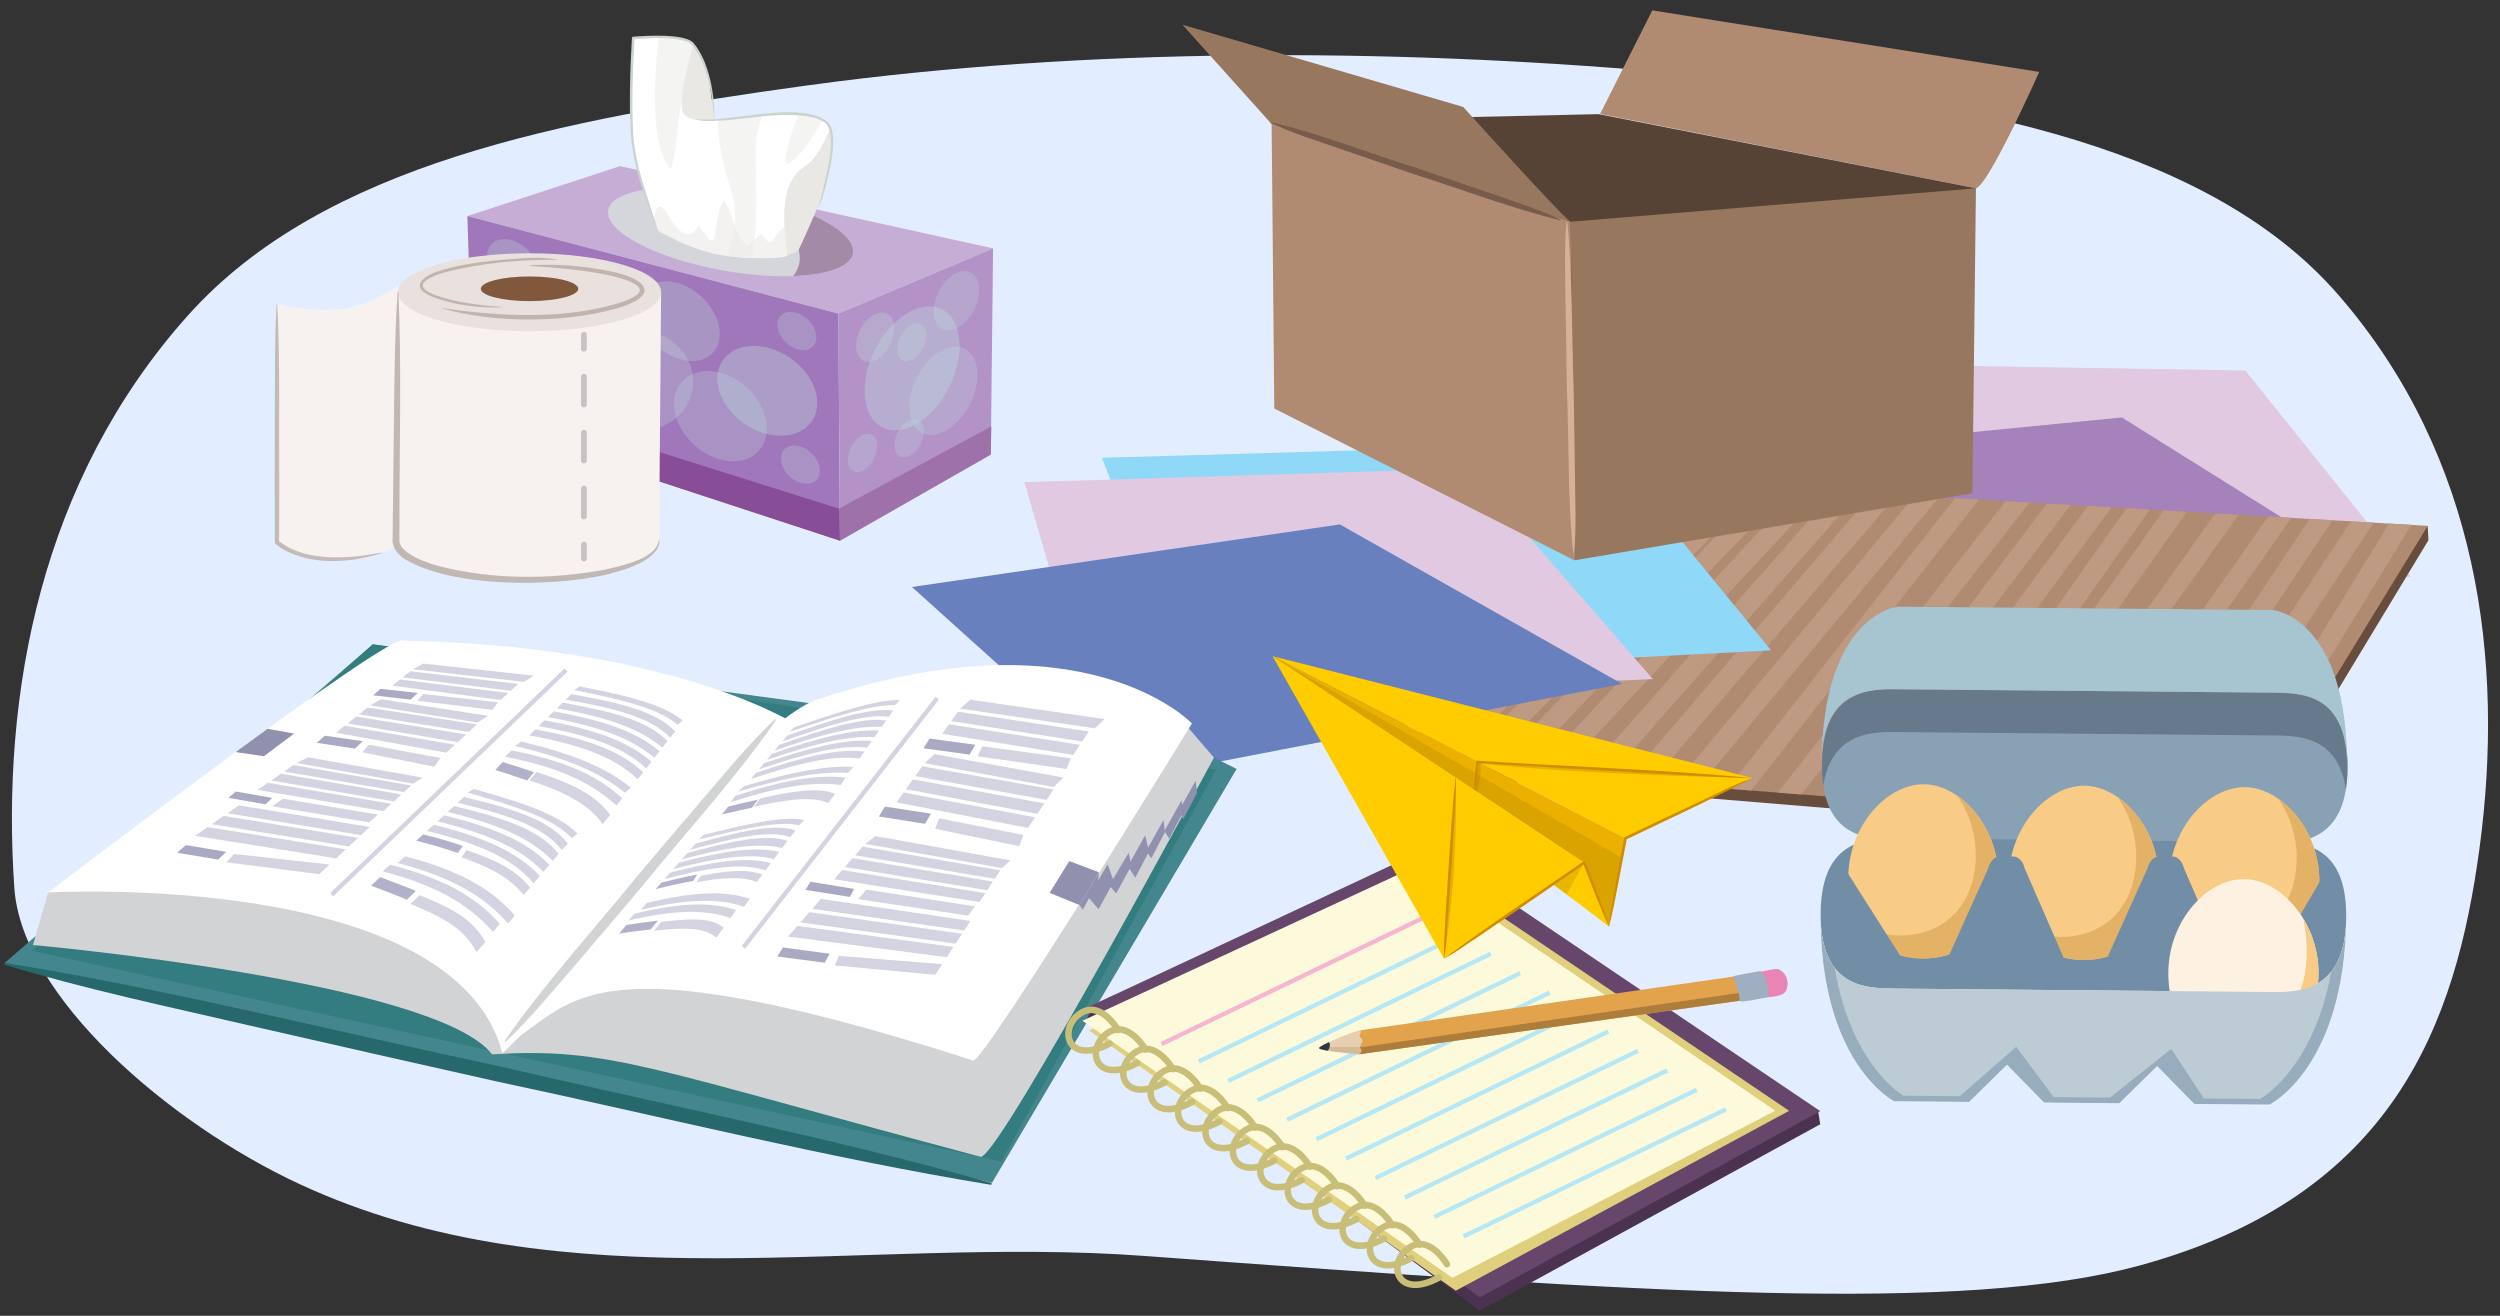 <?xml version="1.0" encoding="UTF-8"?><svg id="Guides__Delete_Me_" xmlns="http://www.w3.org/2000/svg" width="760" height="400" xmlns:xlink="http://www.w3.org/1999/xlink" viewBox="0 0 760 400"><rect x="0" y="0" width="760" height="400" fill="#333333" stroke="none"/><defs><style>.cls-1,.cls-2,.cls-3,.cls-4,.cls-5,.cls-6,.cls-7,.cls-8{fill:none;}.cls-2{stroke-dasharray:0 0 8.506 8.506;}.cls-2,.cls-4,.cls-5{stroke-linecap:round;}.cls-2,.cls-5{stroke:#7a7a7a;stroke-linejoin:round;stroke-width:1.746px;}.cls-3{stroke:#bd9a81;stroke-width:6.002px;}.cls-3,.cls-4,.cls-6,.cls-7,.cls-8{stroke-miterlimit:10;}.cls-9{clip-path:url(#clippath);}.cls-10{fill:#f8cc86;}.cls-11{fill:#f7f2f0;}.cls-12{fill:#6980bf;}.cls-13{fill:#ebb000;}.cls-14{fill:#e7ceb0;}.cls-15{fill:#e9e8e4;}.cls-16{fill:#f6bebe;}.cls-17{fill:#e885b4;}.cls-18{fill:#e3a34d;}.cls-19{fill:#fff;}.cls-20{fill:#e8e1dd;}.cls-21{fill:#fc0;}.cls-22{fill:#fbe7e7;}.cls-23{fill:#e2eeff;}.cls-24{fill:#e3b267;}.cls-25{fill:#fdfadc;}.cls-26{fill:#fdf2e1;}.cls-27{fill:#90d8f7;}.cls-28{fill:#66476b;}.cls-29{fill:#82583c;}.cls-30{fill:#684d3d;}.cls-31{fill:#98775f;}.cls-32{fill:#a0aec1;}.cls-33{fill:#a077ba;}.cls-34{fill:#9f71ab;}.cls-35{fill:#874d96;}.cls-36{fill:#9090af;}.cls-37{fill:#c1b8b4;}.cls-38{fill:#8d8d8d;}.cls-39,.cls-40,.cls-41{fill:#a9a9c4;}.cls-42{fill:#a7c4d1;}.cls-43{fill:#a582ba;}.cls-44{fill:#b392c8;}.cls-45{fill:#b08b72;}.cls-46{fill:#bdccd4;}.cls-47{fill:#d18c00;}.cls-48{fill:#cbd3ce;}.cls-49{fill:#d1d3d4;}.cls-50{fill:#ad7d3b;}.cls-51{fill:#d7b197;}.cls-52{fill:#c6add6;}.cls-53{fill:#d5d6db;}.cls-54{fill:#e0cf7c;}.cls-55{fill:#e0c9e1;}.cls-56{fill:#44868d;}.cls-57{fill:#a38ba7;}.cls-58{fill:#718ea6;}.cls-59{fill:#89a1b5;}.cls-60{fill:#5c5c5c;}.cls-61{fill:#2f3840;}.cls-62{fill:#337c7f;}.cls-63{fill:#574336;}.cls-64{fill:#4c3251;}.cls-65{fill:#775c4b;}.cls-66{fill:#26686b;}.cls-67{clip-path:url(#clippath-1);}.cls-68{clip-path:url(#clippath-4);}.cls-69{clip-path:url(#clippath-3);}.cls-70{clip-path:url(#clippath-2);}.cls-71{clip-path:url(#clippath-8);}.cls-72{clip-path:url(#clippath-6);}.cls-73{clip-path:url(#clippath-5);}.cls-74{clip-path:url(#clippath-9);}.cls-75{fill:#c6a57f;isolation:isolate;}.cls-75,.cls-76,.cls-77,.cls-40,.cls-8{opacity:.5;}.cls-4{stroke:#c9be78;stroke-width:1.989px;}.cls-78{fill:#ae7c00;opacity:.33;}.cls-79,.cls-80,.cls-81{opacity:.65;}.cls-82,.cls-83{opacity:.6;}.cls-6{stroke:#f6b5d1;}.cls-6,.cls-7{stroke-width:1.326px;}.cls-7{stroke:#b5e7f4;}.cls-83{fill:#a8978e;}.cls-77{fill:#445564;}.cls-41{opacity:.9;}.cls-84{opacity:.31;}.cls-84,.cls-85,.cls-86{fill:#bfdadd;}.cls-87{fill:#a67f00;opacity:.26;}.cls-85{opacity:.28;}.cls-86{opacity:.38;}.cls-80{fill:#efefec;}.cls-81{fill:#ecebe8;}.cls-8{stroke:#a9a9c4;stroke-width:1.327px;}</style><clipPath id="clippath"><polygon class="cls-1" points="511.196 146.61 738.017 159.855 681.674 252.008 422.126 231.691 511.196 146.61"/></clipPath><clipPath id="clippath-1"><path class="cls-1" d="M713.661,233.598c-.207,22.823-14.822,22.691-23.033,22.617l-114.128-1.033c-8.805-.08-22.823-.207-22.617-23.03,.207-22.826,14.822-22.694,23.033-22.62l114.128,1.033c8.805,.08,22.823,.207,22.617,23.033Z"/></clipPath><clipPath id="clippath-2"><path class="cls-10" d="M607.505,267.15c-.143,15.758-10.438,24.334-23.044,24.22-12.607-.114-22.748-8.875-22.605-24.633,.143-15.758,11.775-28.428,23.084-28.325,10.991,.099,22.708,12.98,22.565,28.739Z"/></clipPath><clipPath id="clippath-3"><path class="cls-10" d="M656.291,267.592c-.143,15.758-10.441,24.334-23.047,24.22-12.607-.114-22.748-8.875-22.605-24.633,.143-15.758,11.778-28.428,23.084-28.325,10.991,.099,22.711,12.98,22.568,28.739Z"/></clipPath><clipPath id="clippath-4"><path class="cls-10" d="M705.073,268.033c-.143,15.758-10.438,24.334-23.044,24.22-12.607-.114-22.748-8.875-22.605-24.633,.143-15.758,11.775-28.428,23.084-28.325,10.991,.099,22.708,12.98,22.565,28.739Z"/></clipPath><clipPath id="clippath-5"><path class="cls-26" d="M704.82,295.992c-.143,15.758-10.438,24.334-23.044,24.22-12.607-.114-22.748-8.875-22.605-24.633,.143-15.758,11.775-28.428,23.084-28.325,10.991,.099,22.708,12.98,22.565,28.739Z"/></clipPath><clipPath id="clippath-6"><path class="cls-1" d="M713.25,278.95c-.413,45.649-23.339,56.857-23.339,56.857l-22.826-.207-11.311-11.518-11.515,11.311-22.826-.207-11.308-11.518-11.518,11.311-22.823-.207s-22.723-11.621-22.31-57.271c-.207,22.823,13.812,22.95,22.617,23.03l114.131,1.033c8.207,.074,22.823,.207,23.03-22.617Z"/></clipPath><clipPath id="clippath-8"><path class="cls-1" d="M540.455,301.942c1.301-2.635-.425-4.483-1.661-6.398l-12.436,1.413-113.209,16.326,.012,7.222,115.071-16.201,12.224-2.362Z"/></clipPath><clipPath id="clippath-9"><path class="cls-1" d="M413.216,313.276c1.191-.088,.072,.791,.144,1.615s.854,.758,.84,1.528c-.015,.77-.864,1.355-.747,2.084,.047,.293,.315,.488,.414,.765,.185,.502-.706,1.235-.706,1.235,0,0-12.105-1.002-12.174-1.873-.069-.871,11.039-5.267,12.231-5.354Z"/></clipPath></defs><path class="cls-23" d="M254.086,24.824c-3.083,.391-6.156,.797-9.219,1.219-73.839,10.164-146.674,23.903-187.764,69.882C12.449,145.891,.298,210.829,4.357,269.917c2.27,33.041,46.834,71.507,86.628,90.007,80.47,37.412,170.823,15.529,256.941,21.882,153.333,11.311,248.999,17.623,302.823,2.824,76.801-21.118,95.813-72.987,103.059-127.059,7.526-56.169-.045-118.55-42.962-167.944-41.728-48.026-122.35-60.09-197.043-67.008-84.306-7.809-175.487-8.48-259.716,2.204Z"/><g><path class="cls-60" d="M196.998,145.624c-14.138,0-25.599-3.394-25.599-7.581s11.461-7.581,25.599-7.581"/><g><g><polygon class="cls-52" points="301.898 75.502 188.47 50.507 142.079 65.679 254.858 95.33 301.898 75.502"/><ellipse class="cls-53" cx="222.101" cy="70.475" rx="11.966" ry="37.785" transform="translate(113.972 276.881) rotate(-79.956)"/><polygon class="cls-33" points="254.858 95.33 142.079 65.679 144.047 127.869 255.349 164.367 254.858 95.33"/><path class="cls-57" d="M242.775,80.813c2.081-6.741-5.215-12.793-10.742-16.183-7.295-4.474-15.634-6.411-24.177-7.63,5.131,.122,10.815,.695,16.733,1.764,20.534,3.709,36.067,11.959,34.693,18.427-.85,4.003-7.98,6.382-18.156,6.737,.712-.899,1.281-1.926,1.649-3.116Z"/><g><g><path class="cls-19" d="M200.135,70.137s-6.505-15.928-7.744-26.498c-1.239-10.571,.104-32.081,.104-32.081,0,0,16.107-1.186,18.339,2.105s-6.009,20.078-1.335,22.115c4.674,2.038,18.575-.623,24.855-1.034,6.28-.411,16.389-.585,18.095,4.227,1.706,4.813-5.318,10.684-9.11,13.17s-3.658,12.169-4.159,15.506c-.501,3.338,.398,9.072,.138,9.985s-11.732,1.413-20.773-.247c-9.041-1.66-18.41-7.248-18.41-7.248Z"/><path class="cls-15" d="M252.449,38.971s.68,9.673-1.406,16.972-8.463,20.423-8.463,20.423l-3.262,1.267s-2.079-12.07,.006-19.369c2.086-7.299,5.373-6.751,8.059-10.126,2.686-3.375,5.066-9.166,5.066-9.166Z"/><path class="cls-80" d="M222.848,59.975c.372,1.773,.574,3.596,.584,5.417,.024,4.267-.968,8.363-2.072,12.433,2.378,.314,4.823,.5,7.114,.588,1.799-8.145,1.42-16.745,1.356-25.031-.033-4.337-.461-8.709,.406-12.953,.385-1.883,.927-3.706,1.608-5.459-3.864,.416-9.096,1.179-13.683,1.458,.035,1.698,.144,3.394,.327,5.081,.451,4.157,1.355,8.247,2.528,12.222,.614,2.081,1.382,4.106,1.831,6.243Z"/><path class="cls-80" d="M239.345,49.829c.106-.033,.211-.068,.315-.108,.201-.077,.354-.17,.629-.347,.277-.177,.543-.374,.804-.579,1.001-.789,1.89-1.745,2.715-2.75,1.928-2.351,3.505-5.023,5.095-7.657,.401-.664,.802-1.327,1.209-1.986-1.872-1.063-4.559-1.558-7.385-1.747-.268,.71-.531,1.421-.789,2.134-1.143,3.16-2.276,6.403-2.899,9.746-.119,.641-.199,1.166-.23,1.703-.015,.263-.022,.527-.008,.79,.002,.041,.017,.198,.021,.26,.011,.054,.036,.191,.043,.225,.006,.029,.026,.101,.042,.157,.018,.049,.046,.102,.076,.143,.017,.017,.031,.031,.041,.039,.022,.008,.041,.014,.044,.014-.191-.006-.093,0-.002,.003,.045-.004,.124-.01,.149-.015,.121-.026,.051,0,.036,.005,.008-.003,.034-.011,.095-.03Z"/><path class="cls-80" d="M199.667,16.881c-.567,6.696-.842,13.495-.252,20.201,.27,3.068,.733,6.154,1.673,9.065,.617,1.909,1.5,3.877,2.854,5.294,2.261-6.921,1.682-14.584,3.657-21.602,.121-.43,.45-.603,.769-.586,1.005-5.769,3.903-13.473,2.466-15.591-1.168-1.722-6.134-2.217-10.604-2.299-.212,1.836-.407,3.675-.563,5.518Z"/><path class="cls-15" d="M210.834,13.662s4.19,6.586,4.795,10.812,1.533,12.079,1.533,12.079c0,0-9.55,1.073-9.886-3.461-.526-7.098,3.558-19.43,3.558-19.43Z"/></g><path class="cls-81" d="M239.096,68.381c-1.699,1.426-3.205,3.041-4.257,4.907-.392,.695-1.386,.443-1.66-.17-.225-.503-.833-.902-1.217-1.297-.214-.22-.409-.447-.585-.684-1.273,.926-2.344,2.086-3.586,3.047-.346,.268-.943,.387-1.282,.022-1.878-2.021-2.817-4.515-3.662-7.021-.725-2.148-1.401-4.425-2.798-6.297-1.034,1.513-1.481,3.356-1.815,5.084-.418,2.164-.606,4.362-1.103,6.514-.172,.743-1.24,.781-1.654,.228l-3.149-4.205c-.905,1.551-2.208,3.378-4.12,2.57-1.011-.427-1.787-1.314-2.489-2.075-.692-.75-1.286-1.494-1.811-2.349-.514-.837-1.008-1.688-1.608-2.477-.357-.47-.97-1.262-1.592-1.343-.598-.078-1.111,.488-1.326,.958-.373,.815-.395,1.774-.384,2.641,.004,.304,.027,.606,.048,.908,.658,1.74,1.089,2.795,1.089,2.795,0,0,9.369,5.589,18.41,7.248,9.041,1.66,20.512,1.159,20.773,.247,.243-.849-.517-5.868-.221-9.252Z"/></g><g><polygon class="cls-44" points="301.898 75.502 254.858 95.33 255.349 164.367 301.201 138.179 301.898 75.502"/><polygon class="cls-34" points="301.201 138.179 301.37 129.607 255.008 154.627 255.349 164.367 301.201 138.179"/></g><polygon class="cls-35" points="255.008 154.627 143.653 119.516 144.047 127.869 255.349 164.367 255.008 154.627"/><ellipse class="cls-86" cx="171.083" cy="97.436" rx="15.643" ry="19.655" transform="translate(-14.323 163.674) rotate(-49.322)"/><ellipse class="cls-85" cx="219.001" cy="126.516" rx="11.845" ry="15.724" transform="translate(-22.011 203.205) rotate(-47.666)"/><ellipse class="cls-85" cx="160.138" cy="109.123" rx="10.996" ry="13.545" transform="translate(-26.251 162.146) rotate(-50.152)"/><ellipse class="cls-85" cx="242.265" cy="100.632" rx="4.824" ry="6.744" transform="translate(2.74 207.622) rotate(-46.626)"/><ellipse class="cls-85" cx="243.331" cy="141.253" rx="4.824" ry="6.744" transform="translate(-26.453 221.121) rotate(-46.626)"/><ellipse class="cls-84" cx="155.817" cy="80.241" rx="6.266" ry="8.76" transform="translate(-9.518 138.396) rotate(-46.626)"/><g><ellipse class="cls-86" cx="277.287" cy="111.968" rx="20.099" ry="12.631" transform="translate(52.526 309.218) rotate(-63.259)"/><ellipse class="cls-85" cx="286.786" cy="118.811" rx="14.362" ry="9.026" transform="translate(51.64 321.465) rotate(-63.259)"/><ellipse class="cls-85" cx="290.726" cy="91.41" rx="9.605" ry="6.036" transform="translate(78.277 309.912) rotate(-63.259)"/><ellipse class="cls-85" cx="262.181" cy="137.701" rx="6.189" ry="3.889" transform="translate(21.236 309.882) rotate(-63.259)"/><ellipse class="cls-85" cx="276.377" cy="133.251" rx="6.189" ry="3.889" transform="translate(33.019 320.111) rotate(-63.259)"/><ellipse class="cls-85" cx="277.157" cy="104.026" rx="6.189" ry="3.889" transform="translate(59.547 304.734) rotate(-63.259)"/><ellipse class="cls-84" cx="266.033" cy="102.502" rx="8.039" ry="5.052" transform="translate(54.789 293.961) rotate(-63.259)"/></g><ellipse class="cls-86" cx="233.251" cy="118.811" rx="12.183" ry="16.402" transform="translate(4.056 245.27) rotate(-55.881)"/><ellipse class="cls-85" cx="193.968" cy="115.645" rx="15.364" ry="16.807" transform="translate(51.45 290.819) rotate(-81.673)"/><ellipse class="cls-84" cx="206.459" cy="97.638" rx="10.061" ry="14.066" transform="translate(-6.299 180.658) rotate(-46.626)"/><ellipse class="cls-85" cx="181.545" cy="85.735" rx="4.824" ry="6.744" transform="translate(-5.452 158.819) rotate(-46.626)"/><ellipse class="cls-85" cx="191.839" cy="121.967" rx="4.824" ry="6.744" transform="translate(-28.564 177.651) rotate(-46.626)"/><g><path class="cls-48" d="M200.089,70.156c-3.893-9.163-7.331-18.712-8.273-28.699-.367-4.993-.368-9.986-.297-14.974,.079-4.988,.285-9.969,.588-14.95,.01-.193,.164-.345,.351-.363,3.168-.268,6.332-.391,9.512-.288,2.388,.112,4.832,.254,7.113,1.082,.751,.307,1.567,.697,2.058,1.526,1.088,1.225,2.266,3.458,3.01,5.244,2.294,5.616,3.057,11.785,3.061,17.817,.001,.062-.096,.066-.099,.003-.405-5.923-1.28-12.06-3.587-17.557-.781-1.809-1.711-3.634-2.946-5.094-.343-.6-1.018-.996-1.753-1.275-5.23-1.585-10.906-1.024-16.294-.685l.35-.362c-.486,9.917-.958,19.905-.338,29.819,.725,9.855,4.755,19.652,7.544,28.755h0Z"/><path class="cls-48" d="M211.297,36.229c10.852,1.162,31.727-5.926,40.366,.842,1.502,1.526,1.67,4.39,1.644,6.609-.113,4.503-1.257,8.858-2.339,13.193-.575,2.008-1.073,4.072-2.012,5.95-.099,.119-.096,.252-.319,.345,.879-1.984,1.266-4.301,1.785-6.429,.93-4.31,2.076-8.651,2.157-13.07-.021-2.011-.051-4.519-1.454-6.049-2.489-2.165-6.171-2.392-9.369-2.618-6.792-.353-13.512,.861-20.262,1.496-3.299,.157-7.139,.705-10.196-.269h0Z"/></g></g><g><path class="cls-11" d="M126.19,84.99c-4.78,1.021-8.723,4.293-13.158,6.348-8.882,4.115-19.248,3.152-28.829,1.147v72.383c2.287,2.233,5.308,3.677,8.456,4.231,5.784,1.016,12.171,1.606,18.156,.511,6.317-1.156,11.374-4.629,16.973-7.518l-1.597-77.101Z"/><path class="cls-38" d="M178.921,169.981c1.426-1.978-7.658,5.065-17.104,5.065s-17.104-2.268-17.104-5.065l.614-80.834h34.209s-.876,81.197-.614,80.834Z"/><path class="cls-11" d="M200.363,164.402c0,6.541-17.906,11.844-39.994,11.844s-39.994-5.303-39.994-11.844l.614-75.567h79.987l-.614,75.567Z"/><ellipse class="cls-60" cx="162.432" cy="89.147" rx="17.104" ry="5.065"/><ellipse class="cls-20" cx="160.984" cy="88.835" rx="39.994" ry="11.844"/><path class="cls-83" d="M160.984,80.65c8.349-.518,16.749,.167,24.94,1.918,8.108,1.576,15.829,6.07,3.76,10.525-16.151,5.2-39.57,5.382-55.81,.504,15.736,2.279,33.322,3.545,49.412-.192,10.408-2.379,17.77-5.964,2.358-9.607-8.061-1.794-16.365-2.373-24.659-2.974-.102,0-.108-.173,0-.175h0Z"/><path class="cls-37" d="M121.119,88.836c1.035,23.132,.267,48.157,.316,71.366,.044,1.223-.133,3.797,.074,4.832,.304,1.217,1.478,2.338,2.767,3.217,2.649,1.772,5.846,2.906,9.042,3.815,16.271,4.187,33.642,4.142,50.13,1.204,4.785-1.101,15.939-3.223,16.788-8.868-.003-.157,.257-.154,.256,0-.195,6.223-11.742,9.214-16.719,10.404-16.282,3.629-46.182,3.904-60.682-4.818-1.956-1.267-3.932-3.442-3.748-5.972,.008-.798,.035-2.994,.043-3.823,.071-6.496,.274-23.875,.348-30.585,.169-13.593,.205-27.188,1.128-40.774,.004-.154,.255-.153,.256,.002h0Z"/><ellipse class="cls-29" cx="160.97" cy="87.793" rx="14.81" ry="3.75"/><g class="cls-79"><g class="cls-82"><line class="cls-5" x1="177.509" y1="101.771" x2="177.509" y2="105.996"/><line class="cls-2" x1="177.509" y1="114.503" x2="177.509" y2="161.288"/><line class="cls-5" x1="177.509" y1="165.541" x2="177.509" y2="169.766"/></g></g><path class="cls-83" d="M152.671,93.43c-7.276,.257-14.735-.666-21.549-3.326-7.662-3.332-1.098-6.864,3.606-8.121,5.653-1.618,11.459-2.362,17.255-2.957,5.65-.38,12.007-1.269,17.499-.027-11.434-.109-23.385,.918-34.493,3.86-9.347,2.803-8.019,5.513,.53,7.886,5.584,1.466,11.359,2.193,17.153,2.572,.066-.001,.07,.112,0,.112h0Z"/></g><path class="cls-83" d="M84.29,92.485c.916,16.675,.434,37.498,.625,54.287l-.062,18.096-.195-.465c6.45,5.12,15.394,5.43,23.291,4.774,2.744-.277,5.455-.754,8.179-1.222,.049-.01,.098,.023,.105,.072-2.523,1.008-5.444,1.509-8.176,2.02-6.901,.995-14.268,.704-20.654-2.374-1.289-.632-2.497-1.326-3.655-2.341-.139-.122-.203-.292-.196-.465-.051-9.019-.066-27.174-.014-36.191l.062-18.096c.049-6.032,.104-12.064,.515-18.096,.002-.104,.173-.105,.175,0h0Z"/></g></g><g><path class="cls-55" d="M555.346,110.513c2.546,.121,127.206,2.111,127.206,2.111l50.413,62.762-161.205-.306-16.414-64.567Z"/><path class="cls-43" d="M522.259,138.974c2.498-.256,122.778-12.069,122.778-12.069l79.126,49.457-142.597,20.612-59.308-58.001Z"/><g><polygon class="cls-30" points="738.017 159.855 738.253 164.209 682.657 256.155 423.699 234.779 422.126 231.691 738.017 159.855"/><polygon class="cls-45" points="511.196 146.61 738.017 159.855 681.674 252.008 422.126 231.691 511.196 146.61"/><g class="cls-9"><polyline class="cls-3" points="525.204 141.573 427.687 241.774 438.247 241.775 536.175 142.804 544.412 143.525 447.307 244.955 460.603 245.466 554.941 144.334 564.996 145.53 474.737 248.032 488.475 248.965 577.895 144.408 589.768 146.078 504.552 248.774 522.005 248.637 601.673 146.94 617.26 147.54 535.65 251.993 549.326 254.541 628.659 149.596 641.512 149.686 562.559 256.668 577.214 257.636 652.957 150.53 664.419 150.971 588.691 257.673 604.752 257.886 679.501 152.765 696.021 152.995 621.7 258.942 637.745 259.559 708.873 153.085 721.236 153.965 650.046 262.055 666.077 263.075 733.187 153.616"/></g></g><g><path class="cls-27" d="M334.972,139.158c2.71,0,151.957-4.476,151.957-4.476l51.453,63.019-177.083,9.248-26.326-67.791Z"/><path class="cls-55" d="M311.414,146.563c2.71,0,135.289-4.196,135.289-4.196l55.755,64.064-171.366,7.833-19.678-67.701Z"/><path class="cls-12" d="M277.227,178.446c2.647-.398,130.092-19.023,130.092-19.023l85.817,48.49-150.864,29.094-65.046-58.561Z"/></g></g><g><path class="cls-16" d="M543.354,59.703s.246,3.952-2.792,4.884-3.815-1.063-6.298-.552-3.702,2.3-6.209,1.276-3.905-2.892-2.775-6.51c1.129-3.619,6.098-.33,7.961-.713s4.877-2.85,7.251-2.414,2.863,4.029,2.863,4.029Z"/><path class="cls-22" d="M541.135,57.08s1.266,3.434,.324,5.013-5.112-.334-6.631,.132-3.958,1.891-6.853-.13c-2.895-2.022-2.02-3.895-.756-4.77s4.536,1.376,6.886,.278,5.188-2.914,7.03-.522Z"/><path class="cls-45" d="M600.69,57.242c3.969-1.026,19.228-35.38,19.228-35.38L502.292,3.157l-15.863,31.481,114.261,22.604Z"/><polygon class="cls-63" points="600.69 57.242 485.979 34.695 386.567 36.947 392.719 86.961 526.402 117.301 600.69 57.242"/><polygon class="cls-45" points="477.478 67.402 386.567 36.947 387.383 124.195 478.605 170.332 477.478 67.402"/><polygon class="cls-31" points="477.478 67.402 600.69 57.242 599.611 149.953 478.605 170.332 477.478 67.402"/><path class="cls-31" d="M477.478,67.402c-1.968-.786-32.664-34.892-32.664-34.892L359.465,7.516l27.069,30.149,90.944,29.737Z"/><path class="cls-51" d="M476.438,67.423c1.59,14.583,1.36,35.83,1.947,50.687l.394,25.356c.009,8.433,.59,17.196-.381,25.485-1.844-14.463-1.396-35.942-2.063-50.798l-.399-25.356c-.109-8.452-.412-16.901,.253-25.369,.005-.141,.239-.154,.25-.005h0Z"/><path class="cls-65" d="M474.225,66.929c-13.128-3.057-31.4-9.91-44.432-13.999l-22.031-7.549c-7.283-2.624-15.075-4.825-21.89-8.322,12.95,2.737,31.619,9.943,44.574,13.927l22.033,7.544c7.337,2.537,14.735,4.891,21.825,8.162,.13,.053,.062,.276-.08,.237h0Z"/></g><g><path class="cls-59" d="M713.661,233.598c-.207,22.823-14.822,22.691-23.033,22.617l-114.128-1.033c-8.805-.08-22.823-.207-22.617-23.03,.207-22.826,14.822-22.694,23.033-22.62l114.128,1.033c8.805,.08,22.823,.207,22.617,23.033Z"/><g class="cls-67"><path class="cls-77" d="M540.775,204.719l-.365,40.327,13.356,.121h0c.207-22.826,14.822-22.694,23.033-22.62l114.128,1.033c8.805,.08,22.823,.207,22.617,23.033h0l11.532,.104,.365-40.327-184.665-1.671Z"/></g><path class="cls-42" d="M553.732,232.151c.413-45.652,23.26-47.728,23.26-47.728l22.826,.207,22.823,.207,22.826,.207,22.826,.207,22.826,.207s22.806,2.488,22.393,48.141c.207-22.826-13.815-22.953-22.62-23.033l-114.128-1.033c-8.21-.074-22.826-.207-23.033,22.62Z"/><path class="cls-58" d="M713.25,278.95c-.207,22.823-14.822,22.691-23.033,22.617l-114.128-1.033c-8.805-.08-22.823-.207-22.617-23.03,.207-22.826,14.822-22.694,23.033-22.62l114.128,1.033c8.805,.08,22.823,.207,22.617,23.033Z"/><g><g><path class="cls-10" d="M607.505,267.15c-.143,15.758-10.438,24.334-23.044,24.22-12.607-.114-22.748-8.875-22.605-24.633,.143-15.758,11.775-28.428,23.084-28.325,10.991,.099,22.708,12.98,22.565,28.739Z"/><g class="cls-70"><path class="cls-24" d="M583.294,231.468c-.944-.009-1.889,.06-2.832,.191,10.226,1.771,20.29,13.89,20.158,28.5-.143,15.758-10.438,24.334-23.044,24.22-11.743-.106-21.337-7.723-22.482-21.502-.109,1.123-.172,2.262-.183,3.413-.175,19.374,12.292,30.147,27.793,30.288,15.498,.14,28.158-10.405,28.333-29.78,.175-19.374-14.233-35.208-27.744-35.331Z"/></g></g><g><path class="cls-10" d="M656.291,267.592c-.143,15.758-10.441,24.334-23.047,24.22-12.607-.114-22.748-8.875-22.605-24.633,.143-15.758,11.778-28.428,23.084-28.325,10.991,.099,22.711,12.98,22.568,28.739Z"/><g class="cls-69"><path class="cls-24" d="M632.076,231.909c-.941-.009-1.886,.06-2.829,.191,10.226,1.771,20.29,13.89,20.158,28.5-.143,15.758-10.441,24.334-23.047,24.22-11.743-.106-21.337-7.723-22.482-21.502-.109,1.123-.172,2.262-.183,3.413-.175,19.374,12.294,30.147,27.793,30.288,15.498,.14,28.158-10.405,28.333-29.78,.175-19.374-14.233-35.208-27.744-35.331Z"/></g></g><g><path class="cls-10" d="M705.073,268.033c-.143,15.758-10.438,24.334-23.044,24.22-12.607-.114-22.748-8.875-22.605-24.633,.143-15.758,11.775-28.428,23.084-28.325,10.991,.099,22.708,12.98,22.565,28.739Z"/><g class="cls-68"><path class="cls-24" d="M680.862,232.35c-.944-.009-1.889,.06-2.832,.191,10.226,1.771,20.29,13.89,20.158,28.5-.143,15.758-10.438,24.334-23.044,24.22-11.743-.106-21.337-7.723-22.482-21.502-.109,1.123-.172,2.262-.183,3.413-.175,19.374,12.292,30.147,27.793,30.288,15.498,.14,28.158-10.405,28.333-29.78,.175-19.374-14.233-35.208-27.744-35.331Z"/></g></g><path class="cls-58" d="M656.391,260.359h4.009c1.594,0,3.011,1.452,3.522,3.609l12.963,29.765h-37.442l13.448-29.864c.532-2.107,1.931-3.511,3.498-3.511Z"/><polygon class="cls-58" points="689.267 295.187 706.788 265.333 706.788 293.651 689.267 295.187"/><path class="cls-58" d="M607.969,260.359h4.009c1.594,0,3.011,1.452,3.522,3.609l12.963,29.765h-37.442l13.448-29.864c.532-2.107,1.931-3.511,3.498-3.511Z"/><g><path class="cls-26" d="M704.82,295.992c-.143,15.758-10.438,24.334-23.044,24.22-12.607-.114-22.748-8.875-22.605-24.633,.143-15.758,11.775-28.428,23.084-28.325,10.991,.099,22.708,12.98,22.565,28.739Z"/><g class="cls-73"><path class="cls-10" d="M697.296,268.331c17.283,51.333-27.919,51.883-27.919,51.883l41.902-3.176s4.095-47.904-13.983-48.707Z"/></g></g><polygon class="cls-58" points="579.149 292.907 560.215 263.053 560.215 291.372 579.149 292.907"/></g><path class="cls-46" d="M713.25,278.95c-.413,45.649-23.339,56.857-23.339,56.857l-22.826-.207-11.311-11.518-11.515,11.311-22.826-.207-11.308-11.518-11.518,11.311-22.823-.207s-22.723-11.621-22.31-57.271c-.207,22.823,13.812,22.95,22.617,23.03l114.131,1.033c8.207,.074,22.823,.207,23.03-22.617Z"/><g class="cls-72"><g class="cls-76"><path class="cls-58" d="M710.337,279.626c-1.538,42.67-23.265,54.446-23.265,54.446l-17.12-.155-9.88-15.037-18.652,14.779-17.117-.155-11.37-15.303-17.162,15.044-17.12-.155s-21.511-12.167-22.276-54.858l-5.347-.048-.587,64.912,167.492,1.516,.587-64.912-8.182-.074Z"/></g></g></g><g><polygon class="cls-56" points="369.042 230.311 375.935 233.763 301.587 359.544 1.338 292.794 113.324 195.878 369.042 230.311"/><polygon class="cls-62" points="9.676 289.031 304.379 353.146 369.724 233.925 113.324 195.878 9.676 289.031"/><path class="cls-49" d="M14.646,271.304l-4.635,15.974s122.497,11.015,139.602,33.26c35.69-2.248,47.604,4.269,148.62,31.167,6.603-1.606,70.808-121.394,70.808-121.394l-13.176-15.311L14.646,271.304Z"/><path class="cls-19" d="M152.993,317.901c21.35-10.95,20.454-34.884,142.902,4.509,3.83-.41,66.446-102.476,66.446-102.476,0,0-32.469-34.443-113.749-7.342-25.432,8.48-95.598,105.31-95.598,105.31Z"/><path class="cls-19" d="M242.762,220.671s-36.733-24.298-119.967-25.919c-2.572-4.11-108.148,76.553-108.148,76.553,0,0,123.36-6.923,138.086,48.848,22.477-20.707,90.029-99.481,90.029-99.481Z"/><path class="cls-49" d="M235.96,218.813c-12.161,17.602-26.67,33.286-40.118,49.864-6.887,8.142-13.768,16.289-20.716,24.38-6.941,8.097-13.734,16.318-21.5,23.721l-.291-.244c12.221-17.552,26.651-33.298,40.118-49.864,6.884-8.144,13.757-16.298,20.706-24.388,6.965-8.076,13.673-16.369,21.51-23.713l.291,.244h0Z"/><path class="cls-66" d="M1.433,292.706c50.638,8.199,100.324,20.848,150.464,31.464,49.893,11.667,100.247,21.497,149.569,35.475l-.124,.557c-50.587-8.312-100.344-20.818-150.464-31.464-24.993-5.622-49.991-11.223-74.956-16.969-24.958-5.777-50.027-11.061-74.613-18.506l.124-.556h0Z"/><g><g><path class="cls-40" d="M144.017,239.85c13.006,3.704,25.608,7.363,31.547,13.605-.694,.523-1.042,.786-1.74,1.315-5.958-6.331-18.516-10.053-31.677-13.817,.75-.443,1.124-.664,1.869-1.103Z"/><path class="cls-40" d="M138.059,245.033c13.392,3.297,25.743,6.715,31.769,14.563-.722,.838-1.084,1.259-1.81,2.106-7.195-7.461-17.974-11.416-31.917-14.877,.786-.72,1.178-1.078,1.958-1.792Z"/><path class="cls-40" d="M131.852,250.713c14.321,3.617,24.99,7.82,32.244,15.576-.754,.886-1.133,1.331-1.89,2.225-6.816-8.13-18.013-12.351-32.406-15.924,.823-.753,1.234-1.129,2.052-1.877Z"/><path class="cls-40" d="M118.575,262.859c15.6,4.054,25.695,9.32,33.341,17.952-.813,.985-1.219,1.479-2.033,2.47-7.748-8.769-17.715-14.23-33.54-18.381,.895-.818,1.341-1.226,2.232-2.041Z"/><path class="cls-40" d="M123.141,260.317c15.6,4.054,25.695,9.32,33.341,17.952-.813,.985-1.219,1.479-2.033,2.47-7.748-8.769-17.715-14.23-33.54-18.381,.895-.818,1.341-1.226,2.232-2.041Z"/><path class="cls-40" d="M127.575,272.12c9.128,3.797,16.123,7.041,19.957,14.268-1.072,1.209-1.61,1.815-2.688,3.032-3.786-7.399-10.806-10.751-20.011-14.636l2.743-2.664Z"/><path class="cls-41" d="M123.691,273.513c-3.534-1.492-7.223-2.875-10.876-4.264,1.103-1.044,1.654-1.565,2.753-2.605,3.643,1.371,7.329,2.734,10.866,4.206l-2.743,2.664Z"/><path class="cls-40" d="M141.052,242.293c13.124,3.192,25.574,6.442,31.546,14.095-.705,.815-1.059,1.224-1.769,2.047-6.004-7.778-18.394-11.134-31.688-14.392,.768-.702,1.15-1.052,1.911-1.749Z"/><path class="cls-40" d="M134.992,247.84c14.04,3.501,24.794,7.518,32.002,15.057-.738,.862-1.109,1.295-1.851,2.165-7.236-7.678-17.938-11.813-32.156-15.387,.805-.736,1.206-1.104,2.005-1.835Z"/><path class="cls-41" d="M139.141,259.331c-3.834-1.388-8.037-2.61-12.6-3.758,.842-.77,1.261-1.154,2.098-1.919,4.337,1.082,8.371,2.226,12.079,3.516"/><path class="cls-40" d="M141.86,258.44c8.697,3.027,14.46,5.592,19.277,11.337-.77,.911-1.156,1.368-1.929,2.286-4.817-5.733-10.39-8.372-18.926-11.461l1.577-2.162Z"/><path class="cls-40" d="M176.249,208.666c12.707,2.555,25.002,5.089,31.241,10.355-.603,.514-.905,.773-1.512,1.292-6.266-5.343-18.528-7.936-31.389-10.534,.666-.446,.998-.669,1.66-1.112Z"/><path class="cls-40" d="M171.028,213.608c13.204,2.398,25.388,4.943,31.884,11.704-.616,.779-.925,1.171-1.544,1.957-7.585-6.365-18.31-9.453-32.06-11.972,.69-.678,1.034-1.016,1.72-1.689Z"/><path class="cls-40" d="M165.577,218.962c14.133,2.639,24.778,5.95,32.45,12.57-.642,.823-.964,1.237-1.609,2.067-7.287-6.97-18.442-10.273-32.643-12.868,.723-.71,1.083-1.064,1.802-1.77Z"/><path class="cls-40" d="M158.504,225.443c15.1,3.593,25.405,7.66,33.257,13.97-.692,.631-1.038,.948-1.731,1.583-7.947-6.401-18.155-10.581-33.468-14.244,.778-.525,1.167-.787,1.942-1.309Z"/><path class="cls-40" d="M155.47,228.146c15.378,2.932,25.556,7.166,33.686,14.476-.684,.906-1.027,1.361-1.711,2.274-8.242-7.423-18.318-11.834-33.924-14.839,.781-.766,1.171-1.148,1.948-1.91Z"/><path class="cls-40" d="M163.129,234.689c9.386,3.011,17.906,6.681,22.361,13.056-.911,1.116-1.368,1.675-2.284,2.798-4.401-6.492-12.884-10.247-22.292-13.322l2.215-2.532Z"/><path class="cls-41" d="M160.283,237.262c-3.178-1.118-6.468-2.149-9.732-3.187,.898-.972,1.345-1.457,2.239-2.424,3.201,1.007,6.433,2.006,9.564,3.088l-2.071,2.523Z"/><path class="cls-40" d="M173.657,211.025c12.933,2.318,25.194,4.711,31.619,11.304-.602,.758-.904,1.138-1.51,1.903-6.468-6.701-18.683-9.19-31.788-11.558,.674-.662,1.01-.992,1.679-1.649Z"/><path class="cls-40" d="M168.335,216.253c13.849,2.55,24.556,5.694,32.161,12.126-.629,.801-.945,1.204-1.577,2.012-7.646-6.553-18.315-9.802-32.345-12.408,.707-.694,1.059-1.04,1.761-1.73Z"/><path class="cls-40" d="M162.756,221.732c14.318,2.63,25.406,6.014,32.753,13.038-.655,.846-.983,1.27-1.64,2.122-7.464-7.119-18.422-10.658-32.956-13.352,.739-.726,1.108-1.088,1.842-1.809Z"/></g><line class="cls-8" x1="172.081" y1="203.68" x2="100.807" y2="272.025"/><g><polygon class="cls-39" points="113.444 211.378 124.81 212.696 126.997 210.664 115.665 209.414 113.444 211.378"/><polygon class="cls-40" points="125.492 203.456 159.256 207.279 162.28 205.405 128.597 201.726 125.492 203.456"/><polygon class="cls-40" points="122.403 205.926 155.253 209.991 157.501 207.931 124.725 204.068 122.403 205.926"/><polygon class="cls-40" points="119.248 208.45 152.193 212.795 154.494 210.686 121.62 206.552 119.248 208.45"/><polygon class="cls-40" points="126.877 213.036 149.678 215.781 151.417 213.507 128.653 210.977 126.877 213.036"/><polygon class="cls-39" points="96.299 225.821 107.89 227.576 110.306 225.323 98.746 223.65 96.299 225.821"/><polygon class="cls-40" points="112.547 214.432 145.173 219.659 148.357 217.63 115.796 212.575 112.547 214.432"/><polygon class="cls-40" points="109.161 217.146 142.52 222.507 145.004 220.222 111.708 215.104 109.161 217.146"/><polygon class="cls-40" points="105.699 219.923 139.136 225.619 141.682 223.278 108.303 217.835 105.699 219.923"/><polygon class="cls-40" points="102.158 222.763 135.666 228.81 138.276 226.409 104.821 220.627 102.158 222.763"/><polygon class="cls-40" points="110.205 228.735 131.998 233.06 133.899 230.436 112.122 226.385 110.205 228.735"/></g><g><polygon class="cls-39" points="69.449 242.543 80.72 244.508 82.759 242.562 71.682 240.616 69.449 242.543"/><polygon class="cls-40" points="90.148 231.946 125.62 238.228 128.515 236.422 93.667 230.217 90.148 231.946"/><polygon class="cls-40" points="86.386 234.548 122.773 240.828 124.957 238.8 89.223 232.585 86.386 234.548"/><polygon class="cls-40" points="82.448 237.273 119.745 243.64 122.029 241.519 85.418 235.218 82.448 237.273"/><polygon class="cls-40" points="78.323 240.127 116.576 246.583 118.967 244.363 81.435 237.974 78.323 240.127"/><polygon class="cls-39" points="53.819 259.242 66.326 261.32 68.782 258.96 56.514 256.902 53.819 259.242"/><polygon class="cls-40" points="82.735 245.101 112.189 249.996 114.9 247.657 86.022 242.813 82.735 245.101"/><polygon class="cls-40" points="69.174 247.222 109.729 253.874 112.372 251.403 72.627 244.818 69.174 247.222"/><polygon class="cls-40" points="64.363 250.571 106.049 257.315 108.826 254.719 67.994 248.043 64.363 250.571"/><polygon class="cls-40" points="59.297 254.097 102.179 260.934 105.1 258.203 63.121 251.435 59.297 254.097"/><polygon class="cls-40" points="68.865 262.149 97.05 265.73 100.168 262.815 71.148 259.606 68.865 262.149"/></g><polygon class="cls-36" points="81.337 221.562 89.402 223.005 80.24 229.887 71.626 228.639 81.337 221.562"/><polygon class="cls-36" points="325.071 261.769 334.06 265.174 328.164 275.139 319.085 271.422 325.071 261.769"/><polygon class="cls-36" points="334.06 265.174 333.831 267.916 329.145 276.58 328.164 275.139 334.06 265.174"/><polygon class="cls-36" points="336.738 262.777 338.582 267.96 333.959 276.399 330.847 272.737 336.738 262.777"/><polygon class="cls-36" points="343.123 259.212 343.929 263.17 339.314 271.599 337.243 269.158 343.123 259.212"/><polygon class="cls-36" points="348.135 253.955 349.3 258.845 345.128 266.811 342.865 263.355 348.135 253.955"/><polygon class="cls-36" points="353.734 249.252 354.146 252.988 349.98 260.943 348.474 258.641 353.734 249.252"/><polygon class="cls-36" points="359.207 243.284 359.618 247.017 355.459 254.962 353.955 252.66 359.207 243.284"/><polygon class="cls-36" points="363.493 237.31 363.903 241.04 359.75 248.976 358.248 246.674 363.493 237.31"/></g><line class="cls-8" x1="284.918" y1="212.232" x2="225.995" y2="287.985"/><g><path class="cls-40" d="M213.936,253.792c12.093-2.991,24.271-5.956,30.549-4.496-.638,.633-.957,.95-1.598,1.587-6.274-1.526-18.369,1.35-30.558,4.334l1.607-1.425Z"/><path class="cls-40" d="M208.923,259.344c12.275-3.281,24.057-6.184,30.453-3.665-.636,.843-.954,1.265-1.592,2.114-7.448-1.818-17.752,.061-30.495,3.421,.656-.75,.982-1.124,1.634-1.87Z"/><path class="cls-40" d="M203.757,265.254c12.989-3.32,23.129-4.923,30.589-2.877-.66,.882-.99,1.325-1.651,2.212-7.044-2.491-17.637-.722-30.636,2.608,.681-.779,1.021-1.168,1.699-1.943Z"/><path class="cls-40" d="M192.843,277.736c13.814-3.238,23.253-3.717,30.928-1.058-.7,.959-1.05,1.439-1.75,2.402-7.741-2.744-17.037-2.476-30.995,.733,.727-.832,1.091-1.247,1.817-2.077Z"/><path class="cls-40" d="M196.651,274.481c13.957-3.325,23.502-3.862,31.276-1.247-.705,.964-1.057,1.447-1.761,2.415-7.841-2.7-17.241-2.375-31.344,.922,.733-.837,1.098-1.255,1.829-2.09Z"/><path class="cls-40" d="M201.079,280.25c8.341-.963,14.919-1.503,18.938,1.766-.926,1.2-1.39,1.802-2.32,3.008-3.957-3.425-10.528-2.977-18.897-2.082l2.278-2.691Z"/><path class="cls-41" d="M197.742,282.551c-3.137,.338-6.367,.796-9.533,1.232,.893-1.044,1.339-1.565,2.229-2.607,3.173-.459,6.418-.944,9.575-1.311l-2.271,2.686Z"/><path class="cls-40" d="M211.429,256.477c12.094-3.301,24.019-6.409,30.391-4.032-.623,.823-.935,1.236-1.561,2.065-6.385-2.469-18.222,.51-30.43,3.799,.643-.735,.963-1.102,1.601-1.832Z"/><path class="cls-40" d="M206.365,262.27c12.806-3.35,23.07-5.159,30.519-3.281-.648,.862-.972,1.295-1.623,2.163-7.455-1.986-17.641-.306-30.563,3.024,.669-.765,1.002-1.146,1.667-1.907Z"/><path class="cls-41" d="M210.683,267.823c-3.5,.602-7.275,1.44-11.313,2.45,.693-.793,1.039-1.189,1.73-1.978,3.852-.978,7.486-1.814,10.878-2.44"/><path class="cls-40" d="M213.08,266.21c8.141-1.495,13.695-2.15,18.683-.37-.671,.902-1.007,1.354-1.679,2.261-4.965-1.794-10.327-1.283-18.302,.082l1.298-1.973Z"/><path class="cls-40" d="M241.525,221.062c12.489-4.264,25.028-8.504,31.987-8.221-.572,.615-.859,.924-1.434,1.543-6.97-.336-19.441,3.821-32.039,8.097l1.486-1.419Z"/><path class="cls-40" d="M236.973,226.386c12.833-4.474,25.148-8.55,32.451-7.381-.556,.785-.834,1.179-1.392,1.97-8.336-.439-19.213,2.585-32.547,7.195,.597-.716,.895-1.072,1.488-1.783Z"/><path class="cls-40" d="M232.267,232.025c13.619-4.621,24.37-7.4,32.761-6.779-.576,.822-.865,1.235-1.443,2.062-8.012-1.046-19.233,1.938-32.867,6.573,.621-.744,.931-1.115,1.549-1.856Z"/><path class="cls-40" d="M226.175,239.003c14.431-4.289,24.795-6.312,33.23-5.851-.642,.717-.963,1.077-1.603,1.796-8.503-.502-18.741,1.377-33.32,5.673,.678-.648,1.017-.971,1.694-1.617Z"/><path class="cls-40" d="M223.574,241.93c14.558-4.747,24.748-6.563,33.497-5.547-.606,.888-.909,1.333-1.515,2.224-8.838-1.073-18.909,.553-33.636,5.303,.662-.793,.993-1.189,1.654-1.98Z"/><path class="cls-40" d="M231.106,242.733c9.137-2.138,17.744-3.537,22.743-1.426-.814,1.12-1.221,1.682-2.038,2.808-4.929-2.237-13.471-.945-22.597,1.124l1.892-2.506Z"/><path class="cls-41" d="M228.629,245.528c-3.024,.634-6.116,1.362-9.154,2.069,.753-.965,1.13-1.446,1.881-2.408,2.991-.711,6.04-1.448,9.029-2.097l-1.755,2.437Z"/><path class="cls-40" d="M239.254,223.652c12.626-4.458,25.057-8.719,32.307-7.661-.545,.767-.818,1.151-1.366,1.924-7.282-1.131-19.642,3.015-32.399,7.483,.585-.701,.876-1.05,1.457-1.746Z"/><path class="cls-40" d="M234.644,229.177c13.407-4.613,24.254-7.576,32.602-7.088-.566,.804-.85,1.207-1.418,2.016-8.374-.574-19.161,2.274-32.703,6.892,.609-.73,.913-1.094,1.519-1.82Z"/><path class="cls-40" d="M229.843,234.929c13.724-4.641,24.866-7.525,32.928-6.455-.586,.84-.879,1.262-1.466,2.107-8.159-1.106-19.154,1.586-33.041,6.239,.633-.758,.948-1.136,1.578-1.891Z"/></g><g><g><polygon class="cls-39" points="280.77 227.476 294.724 229.41 296.512 226.406 282.569 224.529 280.77 227.476"/><polygon class="cls-40" points="291.889 215.411 332.835 221.409 335.831 218.609 294.951 212.714 291.889 215.411"/><polygon class="cls-40" points="289.176 219.227 328.969 225.416 330.994 222.375 291.211 216.36 289.176 219.227"/><polygon class="cls-40" points="286.443 223.075 326.25 229.5 328.291 226.434 288.495 220.186 286.443 223.075"/><polygon class="cls-40" points="297.265 229.904 324.233 233.778 325.567 230.528 298.572 226.87 297.265 229.904"/><polygon class="cls-39" points="267.178 248.216 281.195 250.436 283.01 247.36 269.004 245.201 267.178 248.216"/><polygon class="cls-40" points="281.03 231.987 320.286 239.238 323.265 236.39 284.076 229.249 281.03 231.987"/><polygon class="cls-40" points="278.228 235.937 318.162 243.17 320.259 240.017 280.332 232.97 278.228 235.937"/><polygon class="cls-40" points="275.403 239.92 315.347 247.405 317.461 244.226 277.523 236.93 275.403 239.92"/><polygon class="cls-40" points="272.556 243.934 312.507 251.676 314.639 248.469 274.693 240.921 272.556 243.934"/><polygon class="cls-40" points="284.278 251.952 309.828 257.239 311.079 253.825 285.499 248.775 284.278 251.952"/></g><g><polygon class="cls-39" points="244.843 270.528 258.346 272.662 259.685 270.22 246.36 268.065 244.843 270.528"/><polygon class="cls-40" points="262.995 256.527 304.602 263.875 307.128 261.563 266.196 254.18 262.995 256.527"/><polygon class="cls-40" points="259.958 259.998 302.408 267.143 304.078 264.599 262.244 257.383 259.958 259.998"/><polygon class="cls-40" points="256.821 263.586 300.12 270.628 301.843 268.004 259.184 260.884 256.821 263.586"/><polygon class="cls-40" points="253.579 267.295 297.76 274.224 299.537 271.517 256.021 264.501 253.579 267.295"/><polygon class="cls-39" points="236.324 290.78 250.724 292.664 252.216 289.945 238.022 288.03 236.324 290.78"/><polygon class="cls-40" points="260.836 273.331 294.323 278.348 296.363 275.537 263.402 270.45 260.836 273.331"/><polygon class="cls-40" points="246.928 276.267 293.099 282.879 294.995 279.971 249.548 273.253 246.928 276.267"/><polygon class="cls-40" points="243.327 280.411 290.497 286.868 292.457 283.864 246.04 277.29 243.327 280.411"/><polygon class="cls-40" points="239.594 284.706 287.807 290.993 289.833 287.887 242.406 281.471 239.594 284.706"/><polygon class="cls-40" points="253.789 293.489 284.314 296.351 286.428 293.109 255.027 290.588 253.789 293.489"/></g></g></g><g><path class="cls-64" d="M330.133,310.424l1.569-3.396,220.941,30.353,.706,4.397-103.466,56.623-119.749-87.977Z"/><path class="cls-28" d="M330.133,306.424c6.8-3.071,104.426-48.808,104.426-48.808l118.789,80.162-103.466,56.623-119.749-87.977Z"/><path class="cls-54" d="M331.106,313.263c6.328-2.869,104.426-48.807,104.426-48.807l108.368,73.232-101.346,54.692-111.449-79.117Z"/><path class="cls-25" d="M329.038,310.316c6.329-2.869,101.262-46.884,101.262-46.884l109.406,74.223-98.156,50.817-112.513-78.156Z"/><path class="cls-4" d="M339.875,313.115s-5.515-9.581-11.859-4.761c-6.344,4.82-3.316,15.586,9.351,8.872"/><path class="cls-4" d="M348.207,319.049s-5.515-9.582-11.859-4.761c-6.344,4.821-3.316,15.585,9.35,8.872"/><path class="cls-4" d="M356.54,324.983s-5.515-9.582-11.859-4.761c-6.344,4.821-3.315,15.585,9.351,8.871"/><path class="cls-4" d="M364.872,330.921s-5.515-9.581-11.859-4.761c-6.344,4.82-3.316,15.586,9.351,8.872"/><path class="cls-4" d="M373.205,336.85s-5.515-9.582-11.859-4.761c-6.344,4.821-3.316,15.585,9.35,8.871"/><path class="cls-4" d="M381.538,342.783s-5.515-9.581-11.865-4.76c-6.35,4.821-3.315,15.585,9.351,8.871"/><path class="cls-4" d="M389.871,348.717s-5.515-9.582-11.865-4.761c-6.35,4.821-3.316,15.585,9.351,8.872"/><path class="cls-4" d="M398.203,354.651s-5.515-9.582-11.859-4.761c-6.344,4.821-3.316,15.585,9.35,8.871"/><path class="cls-4" d="M406.537,360.584s-5.515-9.581-11.865-4.761c-6.35,4.82-3.315,15.586,9.351,8.872"/><path class="cls-4" d="M414.87,366.517s-5.515-9.582-11.865-4.761c-6.35,4.821-3.316,15.585,9.351,8.872"/><path class="cls-4" d="M423.202,372.451s-5.515-9.582-11.859-4.761c-6.344,4.821-3.316,15.585,9.35,8.871"/><path class="cls-4" d="M431.535,378.384s-5.515-9.581-11.865-4.761c-6.35,4.82-3.315,15.586,9.351,8.872"/><path class="cls-4" d="M439.868,384.318s-5.515-9.582-11.865-4.761c-6.35,4.821-3.316,15.585,9.35,8.871"/><line class="cls-6" x1="353.103" y1="317.372" x2="438.559" y2="276.197"/><line class="cls-7" x1="364.437" y1="322.687" x2="444.247" y2="284.023"/><line class="cls-7" x1="373.382" y1="328.596" x2="453.192" y2="289.932"/><line class="cls-7" x1="382.327" y1="334.505" x2="462.137" y2="295.839"/><line class="cls-7" x1="391.272" y1="340.413" x2="471.082" y2="301.748"/><line class="cls-7" x1="400.217" y1="346.321" x2="480.027" y2="307.656"/><line class="cls-7" x1="409.162" y1="352.229" x2="488.973" y2="313.565"/><line class="cls-7" x1="418.108" y1="358.138" x2="497.918" y2="319.474"/><line class="cls-7" x1="427.053" y1="364.046" x2="506.863" y2="325.382"/><line class="cls-7" x1="435.998" y1="369.955" x2="515.808" y2="331.29"/><line class="cls-7" x1="444.943" y1="375.862" x2="524.753" y2="337.198"/><path class="cls-18" d="M540.455,301.942c1.301-2.635-.425-4.483-1.661-6.398l-12.436,1.413-113.209,16.326,.012,7.222,115.071-16.201,12.224-2.362Z"/><g class="cls-71"><polygon class="cls-50" points="541.236 304.104 542.307 299.904 410.591 318.806 413.187 322.165 541.236 304.104"/></g><path class="cls-14" d="M413.216,313.276c1.191-.088,.072,.791,.144,1.615s.854,.758,.84,1.528c-.015,.77-.864,1.355-.747,2.084,.047,.293,.315,.488,.414,.765,.185,.502-.706,1.235-.706,1.235,0,0-12.105-1.002-12.174-1.873-.069-.871,11.039-5.267,12.231-5.354Z"/><g class="cls-74"><g><polygon class="cls-75" points="414.23 318.284 401.928 318.331 401.438 322.406 414.288 322.295 414.23 318.284"/><path class="cls-61" d="M398.981,318.747c1.328-.599,3.23-2.074,4.631-2.287,.955,.547,.852,2.005-.008,2.975-1.559,.499-3.289,.089-4.401-1.043"/></g></g><path class="cls-17" d="M533.878,295.827c-.088,2.301-.307,4.596-.657,6.875-.346,.868,7.392,.612,9.002-.641,1.61-1.253,2.083-5.737-1.652-7.472-2.048-.129-6.693,1.239-6.693,1.239Z"/><path class="cls-32" d="M526.955,296.722s2.259,6.626,1.913,7.495c-.345,.869,8.788-1.148,8.788-1.148,0,0,.186-5.609-2.403-7.861-.57-.007-8.297,1.515-8.297,1.515Z"/></g><g><polygon class="cls-21" points="386.866 199.488 532.642 236.483 494.149 254.837 386.866 199.488"/><polygon class="cls-13" points="494.149 254.837 489.122 281.618 386.866 199.488 494.149 254.837"/><path class="cls-78" d="M449.133,231.613l83.123,4.848s-47.71-.691-82.224-4.341c.738,3.433-2.541,16.062-2.541,16.062l1.642-16.569Z"/><polygon class="cls-87" points="386.866 199.488 493.038 260.756 489.122 281.618 386.866 199.488"/><path class="cls-47" d="M532.639,236.536c-12.039-.225-29.562-1.436-41.776-2.07l-41.751-2.493,.38-.325c-.589,5.52-1.186,11.038-1.949,16.538l-.105-.01c.172-2.772,.37-5.54,.601-8.306,.234-2.881,.512-5.759,.765-8.638l.35,.02c24.041,1.588,60.017,2.916,83.485,5.284h0Z"/><polygon class="cls-21" points="438.984 291.454 481.598 262.223 386.866 199.488 438.984 291.454"/><path class="cls-78" d="M442.58,236.384s.342,14.175-.728,29.705c-1.07,15.53-2.868,25.365-2.868,25.365l3.596-55.07Z"/><path class="cls-47" d="M438.931,291.45c-.01-7.971,1-19.485,1.417-27.56,.63-8.093,1.152-19.56,2.179-27.51l.106,.007c-.013,7.971-.991,19.486-1.417,27.56l-.951,13.764c-.42,4.51-.42,9.467-1.333,13.739h0Z"/><polygon class="cls-21" points="481.598 262.223 489.122 281.618 472.053 268.77 481.598 262.223"/><polygon class="cls-87" points="472.053 268.77 481.598 262.223 476.222 271.921 472.053 268.77"/><path class="cls-47" d="M532.665,236.531c-12.583,6.628-25.536,12.494-38.334,18.687l.233-.303-2.561,13.382c-.842,4.463-1.723,8.918-2.828,13.332,.228-4.301,1.373-9.055,2.094-13.469l2.466-13.4c.025-.136,.118-.247,.233-.303,6.401-3.09,12.842-6.095,19.261-9.147,6.411-2.902,12.979-6.45,19.437-8.779h0Z"/><path class="cls-47" d="M438.954,291.41c13.626-10.101,28.475-19.89,42.419-29.515,.206-.146,.507-.053,.595,.184l3.728,9.711c1.208,3.25,2.431,6.495,3.476,9.809l-.099,.038c-2.514-5.472-5.615-13.588-7.845-19.271l.594,.184c-10.221,7.093-21.639,14.849-31.978,21.897-3.571,2.285-7.256,5.132-10.889,6.964h0Z"/></g></svg>